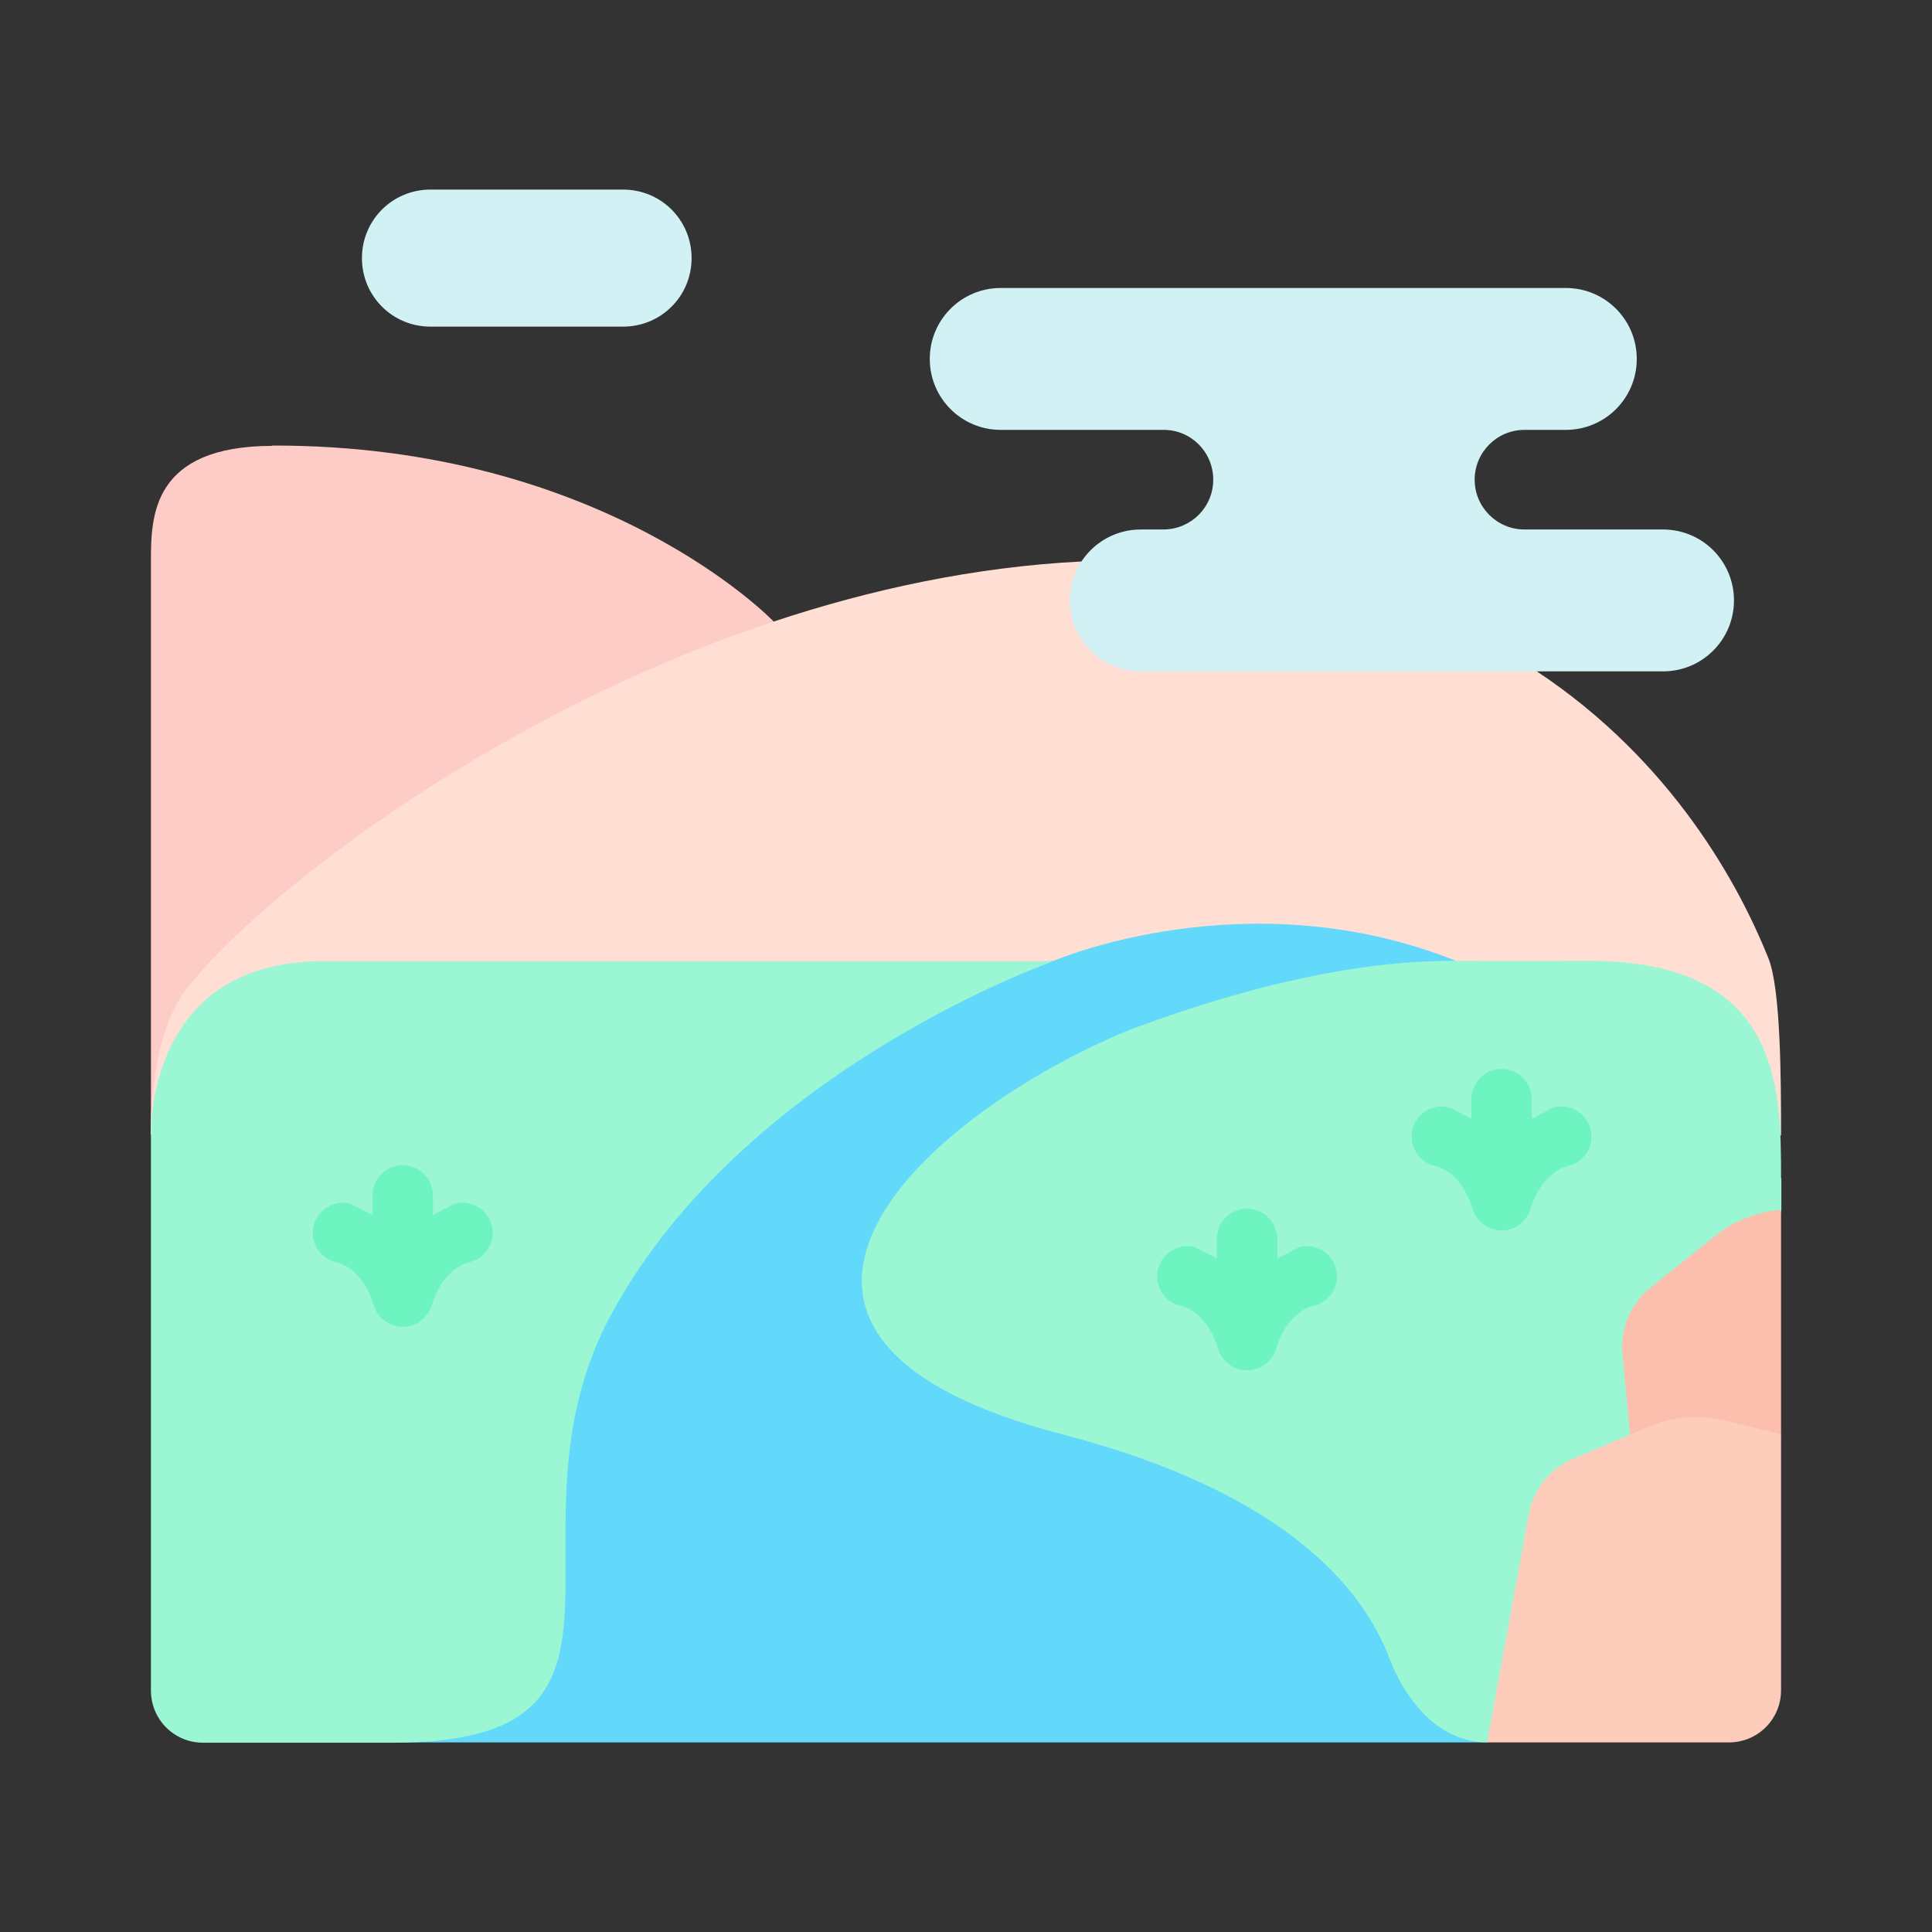 <?xml version="1.0" ?>
<svg width="800px" height="800px" viewBox="0 0 64 64" xmlns="http://www.w3.org/2000/svg">
<rect x="0" y="0" width="64" height="64" fill="#333333" stroke="none"/>
<g id="a"/>
<g id="b"/>
<g id="c"/>
<g id="d"/>
<g id="e"/>
<g id="f"/>
<g id="g"/>
<g id="h"/>
<g id="i"/>
<g id="j">
<path d="M9.01,14.77c-3.97,.01-4.01,2.33-4.01,3.8v19.03L25.63,20.59s-5.6-5.86-16.62-5.83Z" fill="#feccc7" fill-rule="evenodd"/>
<path d="M58.98,37.61h.02c0-1.88-.01-4.85-.42-5.87-.95-2.37-3.15-6.51-7.7-9.52l-15.06-3.62c-14.16,.72-26.8,10.45-29.64,14.16-.99,1.29-1.19,3.45-1.19,4.83H58.98Z" fill="#ffded4" fill-rule="evenodd"/>
<path d="M34.9,31.83s6.41-2.77,13.33,0l1.03,25.89H12.98l4.67-24.13,17.24-1.76Z" fill="#62d9fa" fill-rule="evenodd"/>
<path d="M59,39.03c0-2.99,0-7.2-6.36-7.2,0,0-2.68,.02-4.41,0-2.81-.02-6.35,.62-10.8,2.28-7.06,2.91-14.73,10.16-2.22,13.41,7.35,1.91,9.93,5.09,10.81,7.4,.56,1.46,1.67,2.8,3.25,2.8l7.32-7.69,2.42-9.95v-1.05Z" fill="#9af6d3" fill-rule="evenodd"/>
<path d="M6.73,57.73c-.96,0-1.73-.77-1.73-1.73v-18.4c0-1.16,.39-5.72,5.64-5.76h24.26s-10.22,3.57-14.63,11.66c-3.97,7.28,2.24,14.23-7.28,14.23H6.73Z" fill="#9af6d3" fill-rule="evenodd"/>
<path d="M59,47.51v-7.43h0c-.81,.06-1.58,.37-2.21,.88l-2.12,1.7c-.65,.53-1,1.35-.92,2.18l.25,2.7,5.01-.02Z" fill="#fcbfad" fill-rule="evenodd"/>
<path d="M56.31,46.94c-.58-.02-1.15,.09-1.69,.32l-2.5,1.06c-.77,.33-1.33,1.02-1.48,1.85l-1.38,7.55h8.01c.96,0,1.73-.77,1.73-1.73v-8.48l-1.84-.45c-.28-.07-.57-.11-.86-.12Z" fill="#feccba" fill-rule="evenodd"/>
<path d="M33.15,9.54c-1.3,0-2.35,1.05-2.35,2.35s1.05,2.35,2.35,2.35h5.4c.91,0,1.64,.74,1.64,1.65s-.73,1.64-1.64,1.65h-.76c-1.3,0-2.35,1.05-2.35,2.35s1.05,2.35,2.35,2.35h17.3c1.3,0,2.35-1.05,2.35-2.35s-1.05-2.35-2.35-2.35h-4.59c-.91,0-1.65-.74-1.65-1.65s.74-1.65,1.65-1.65h1.37c1.3,0,2.35-1.05,2.35-2.35s-1.05-2.35-2.35-2.35h-18.72Z" fill="#d1f1f4" fill-rule="evenodd"/>
<path d="M14.26,6.28h6.38c1.26,0,2.27,1.01,2.27,2.27s-1.01,2.27-2.27,2.27h-6.38c-1.26,0-2.27-1.01-2.27-2.27s1.01-2.27,2.27-2.27Z" fill="#d1f1f4" fill-rule="evenodd"/>
<path d="M13.34,38.6c-.55,0-1,.45-1,1v.65c-.33-.17-.74-.38-.74-.38-.53-.13-1.08,.2-1.21,.73-.02,.08-.03,.16-.03,.24,0,.46,.32,.86,.76,.97,0,0,.87,.12,1.26,1.43,.13,.42,.52,.71,.96,.71s.83-.29,.96-.71c.4-1.3,1.26-1.43,1.26-1.43,.44-.11,.76-.51,.76-.97,0-.08,0-.16-.03-.24-.13-.53-.68-.86-1.21-.73,0,0-.41,.21-.74,.38v-.65c0-.55-.45-1-1-1Z" fill="#6df4c0" fill-rule="evenodd"/>
<path d="M41.31,40.04c-.55,0-1,.45-1,1v.65c-.33-.17-.74-.38-.74-.38-.53-.13-1.08,.2-1.21,.73-.13,.53,.2,1.08,.73,1.21,0,0,.87,.12,1.26,1.43,.13,.42,.52,.71,.96,.71s.83-.29,.96-.71c.4-1.3,1.26-1.43,1.26-1.43,.53-.13,.86-.68,.73-1.21-.11-.44-.51-.76-.97-.76-.08,0-.16,0-.24,.03,0,0-.41,.21-.74,.38v-.65c0-.55-.45-1-1-1Z" fill="#6df4c0" fill-rule="evenodd"/>
<path d="M49.74,35.41c-.55,0-1,.45-1,1v.65c-.33-.17-.74-.38-.74-.38-.53-.13-1.08,.2-1.21,.73-.13,.53,.2,1.08,.73,1.21,0,0,.87,.12,1.26,1.43,.13,.42,.52,.71,.96,.71s.83-.29,.96-.71c.4-1.3,1.26-1.43,1.26-1.43,.53-.13,.86-.68,.73-1.21-.13-.53-.68-.86-1.21-.73,0,0-.41,.21-.74,.38v-.65c0-.55-.45-1-1-1Z" fill="#6df4c0" fill-rule="evenodd"/>
</g>
<g id="k"/>
<g id="l"/>
<g id="m"/>
<g id="n"/>
<g id="o"/>
<g id="p"/>
<g id="q"/>
<g id="r"/>
<g id="s"/>
<g id="t"/>
<g id="u"/>
<g id="v"/>
<g id="w"/>
<g id="x"/>
<g id="y"/>
<g id="a`"/>
<g id="aa"/>
<g id="ab"/>
<g id="ac"/>
<g id="ad"/>
<g id="ae"/>
<g id="af"/>
<g id="ag"/>
<g id="ah"/>
<g id="ai"/>
<g id="aj"/>
<g id="ak"/>
<g id="al"/>
<g id="am"/>
<g id="an"/>
<g id="ao"/>
<g id="ap"/>
<g id="aq"/>
<g id="ar"/>
<g id="as"/>
<g id="at"/>
<g id="au"/>
<g id="av"/>
<g id="aw"/>
<g id="ax"/>
</svg>